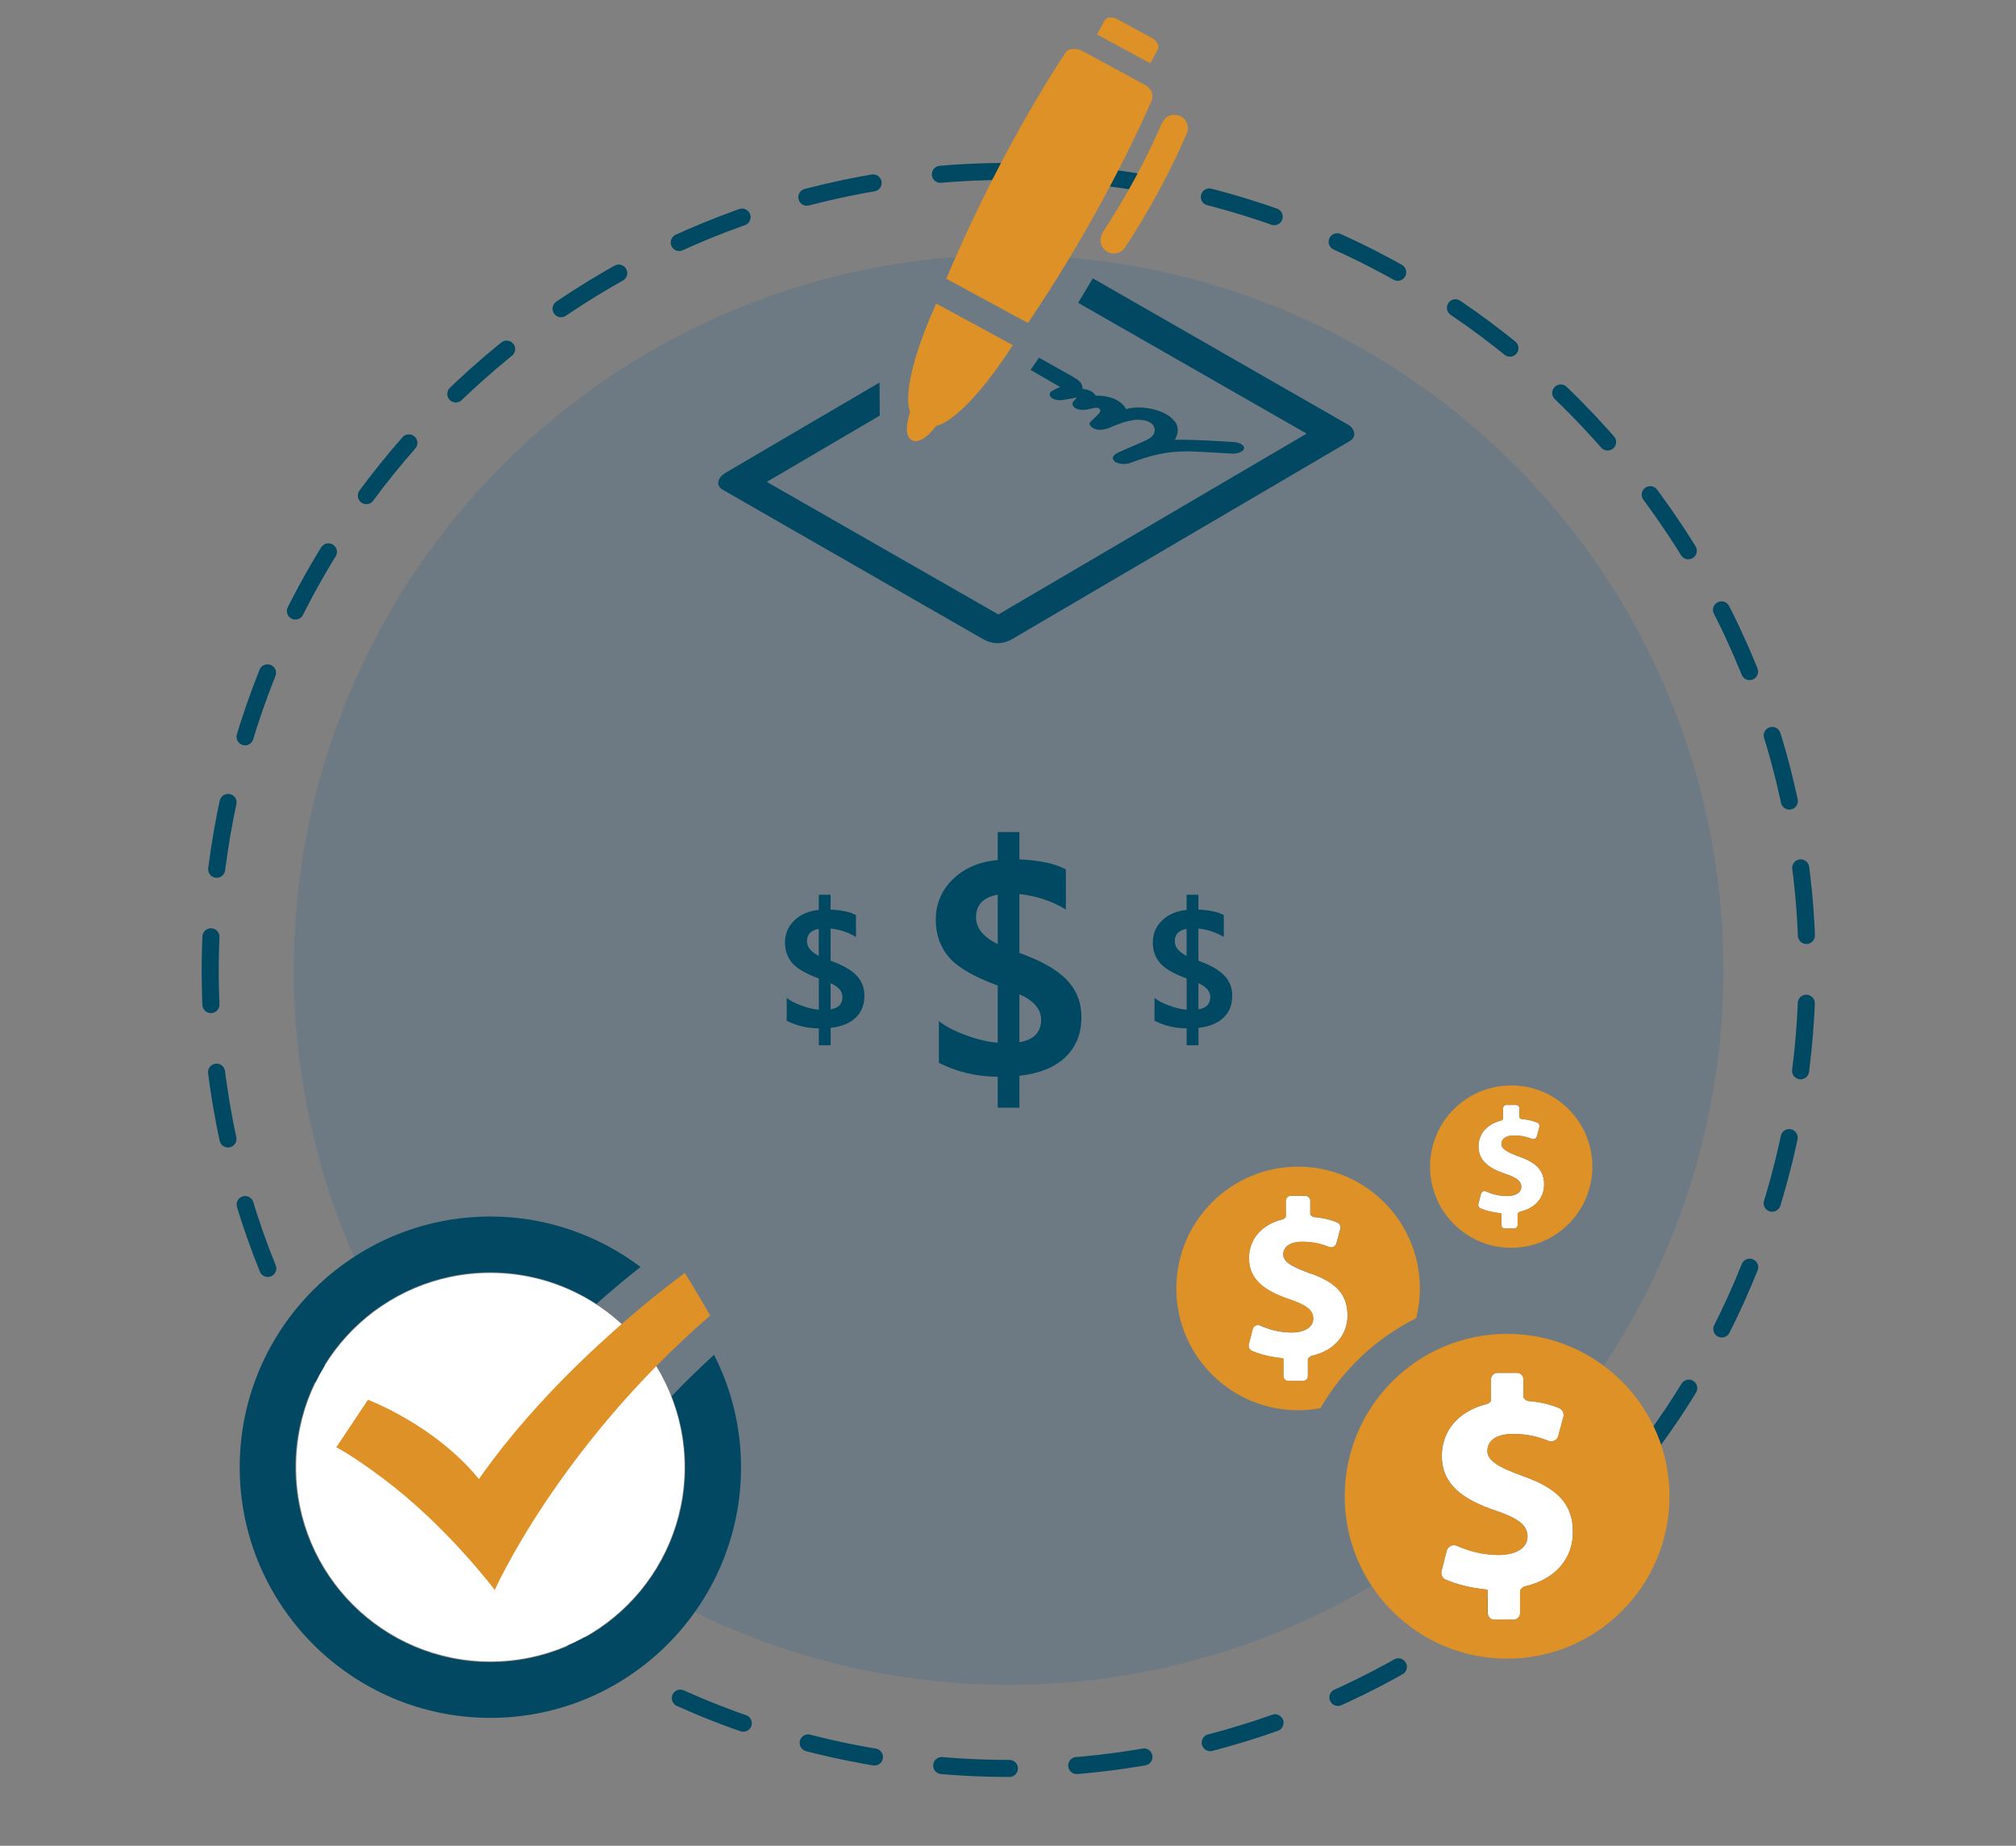 <?xml version="1.0" encoding="UTF-8"?><svg id="Layer_1" xmlns="http://www.w3.org/2000/svg" viewBox="0 0 355 325"><rect x="0" y="0" width="355" height="325" fill="#808080" stroke="none"/><defs><style>.cls-1{fill:#fff;}.cls-2{fill:#dd9127;}.cls-3{fill:none;stroke:#014862;stroke-dasharray:0 0 11.94 11.94;stroke-linecap:round;stroke-miterlimit:10;stroke-width:3px;}.cls-4{fill:#005b97;opacity:.15;}.cls-5{fill:#014862;}.cls-6{fill:#034862;}</style></defs><g><path class="cls-3" d="M177.75,311.38c-4.85,0-9.76-.25-14.61-.76-37.35-3.87-70.96-22.05-94.64-51.19-23.68-29.15-34.59-65.77-30.72-103.12,3.6-34.81,19.93-66.84,45.97-90.19,25.85-23.18,59.14-35.94,93.73-35.94,4.85,0,9.76,.25,14.61,.76,37.35,3.87,70.96,22.05,94.64,51.19,23.68,29.15,34.59,65.77,30.72,103.12-3.6,34.81-19.93,66.84-45.97,90.19-25.85,23.18-59.14,35.94-93.73,35.94Z"/><ellipse class="cls-4" cx="177.61" cy="170.78" rx="125.86" ry="125.87"/></g><g><path class="cls-5" d="M179.51,167.81v-10.39c3.03,.33,5.76,1.24,8.18,2.73v-7.06c-1.8-1.01-4.53-1.6-8.18-1.78v-4.8h-3.82v4.91c-3.28,.32-5.92,1.46-7.92,3.41-1.99,1.96-2.99,4.33-2.99,7.11,0,2.59,.77,4.78,2.3,6.58,1.53,1.8,4.4,3.47,8.61,5.01v10.06c-1.65-.11-3.52-.55-5.62-1.32-2.1-.77-3.68-1.6-4.74-2.5v7.37c3.2,1.61,6.65,2.43,10.36,2.45v5.45h3.82v-5.62c3.51-.39,6.2-1.48,8.09-3.27,1.88-1.79,2.83-4.16,2.83-7.08,0-2.54-.85-4.71-2.54-6.5-1.69-1.79-4.48-3.39-8.38-4.78Zm-3.82-1.57c-2.55-1.26-3.82-2.84-3.82-4.73,0-2.19,1.27-3.52,3.82-3.98v8.71Zm3.82,17.26v-8.44c2.55,1.15,3.82,2.64,3.82,4.46,0,2.24-1.27,3.57-3.82,3.98Z"/><path class="cls-5" d="M211.03,169.16v-5.67c1.65,.18,3.14,.68,4.47,1.49v-3.85c-.98-.55-2.47-.88-4.47-.97v-2.62h-2.08v2.68c-1.79,.17-3.23,.79-4.32,1.86-1.09,1.07-1.63,2.36-1.63,3.88,0,1.41,.42,2.61,1.26,3.59,.84,.98,2.4,1.9,4.7,2.74v5.49c-.9-.06-1.92-.3-3.07-.72-1.15-.42-2.01-.87-2.59-1.36v4.03c1.75,.88,3.63,1.33,5.66,1.34v2.98h2.08v-3.07c1.92-.21,3.39-.81,4.41-1.79,1.03-.98,1.54-2.27,1.54-3.87,0-1.39-.46-2.57-1.39-3.55-.92-.98-2.45-1.85-4.57-2.61Zm-2.08-.86c-1.39-.69-2.08-1.55-2.08-2.58,0-1.2,.69-1.92,2.08-2.17v4.76Zm2.08,9.42v-4.61c1.39,.63,2.09,1.44,2.09,2.44,0,1.22-.69,1.95-2.09,2.17Z"/><path class="cls-5" d="M146.26,169.16v-5.67c1.65,.18,3.14,.68,4.47,1.49v-3.85c-.98-.55-2.47-.88-4.47-.97v-2.62h-2.08v2.68c-1.79,.17-3.23,.79-4.32,1.86-1.09,1.07-1.63,2.36-1.63,3.88,0,1.41,.42,2.61,1.26,3.59,.84,.98,2.4,1.9,4.7,2.74v5.49c-.9-.06-1.92-.3-3.07-.72-1.15-.42-2.01-.87-2.59-1.36v4.03c1.75,.88,3.63,1.33,5.66,1.34v2.98h2.08v-3.07c1.92-.21,3.39-.81,4.41-1.79,1.03-.98,1.54-2.27,1.54-3.87,0-1.39-.46-2.57-1.39-3.55-.92-.98-2.45-1.85-4.57-2.61Zm-2.08-.86c-1.39-.69-2.08-1.55-2.08-2.58,0-1.2,.69-1.92,2.08-2.17v4.76Zm2.08,9.42v-4.61c1.39,.63,2.09,1.44,2.09,2.44,0,1.22-.69,1.95-2.09,2.17Z"/></g><g><path class="cls-6" d="M127.76,83.25l27.12-15.9,.04,5.83-19.89,11.67,40.78,23.34,54.27-31.84-40.23-23.03,2.59-4.31,45.11,25.86c.78,.45,1.58,1.98,.1,2.81l-59.31,34.79c-1.76,1.03-3.53,1.02-5.21,.08l-45.89-26.33c-1.32-.78-.79-2.2,.51-2.96Z"/><path class="cls-2" d="M201.53,14.9c-4.39-2.37-6.58-3.56-10.96-5.94-.65-.35-2.27-.73-2.99,.37-8.09,12.41-15.3,26.36-20.95,39.75l14.39,7.79c8.11-11.99,15.85-25.74,21.83-39.27,0,0,.58-1.68-1.32-2.71Z"/><path class="cls-2" d="M160.53,77.5c1.01,.55,2.52-.16,4.35-2.52,0,0,4.53-.44,13.48-14.21l-13.51-7.32c-6.83,15.31-4.58,19.07-4.58,19.07-.46,1.4-1.15,4.2,.27,4.97Z"/><path class="cls-2" d="M194.83,44.24c1.09,.74,2.57,.42,3.29-.68,4.18-6.35,7.81-13.05,10.85-20.02,.53-1.2-.03-2.66-1.22-3.13-1.08-.42-2.41-.19-3.12,1.23-2.94,6.73-6.44,13.18-10.47,19.31-.64,1.19-.44,2.52,.69,3.29Z"/><path class="cls-2" d="M203.88,8.71c.34-.62-.12-1.52-1.02-2.01l-6.12-3.32c-.9-.49-1.9-.38-2.24,.24l-1.32,2.44,9.38,5.09,1.32-2.44Z"/><path class="cls-6" d="M206.96,74.34c-1.63-2.38-6.38-3.06-8.66-2.3-.84-1.63-3.12-2.46-5.35-2.37-.53-.9-1.69-1.16-2.31-1.19-.05-.99-.33-1.37-2.11-2.37l-5.57-3.13-1.48,2.16,5.19,3c-.33,.15-1.61,.69-1.74,.99-.41,1.01,1.09,1.39,1.82,1.34,.48-.03,2.11-.31,2.89-.49l-.69,.78c-.42,.63,.52,1.88,2.98,1.24,1.28-.33,1.75-.26,1.81,.29,.07,.62-2.02,1.94-1.88,2.37,.27,.83,1.63,1.46,3.62,.62,.66-.28,3.08-1.38,4.9-1.37,1.59,0,2.68,.54,2.91,1.46,.18,.7-.21,1.46-.98,1.88-.91,.55-4.17,1.82-5.36,2.41-.66,.33-1.53,.92-.54,1.7,.67,.38,1.86,.46,2.66,.14,1.75-.67,3.32-1.15,4.8-1.48,1.77-.39,3.39-.55,5.4-.55,1.45,.02,5.74,.28,7.59,.4,1.22,.08,2.17-.44,2.22-.93,.05-.56-.78-1.03-1.77-1.1-2.65-.18-7.8-.49-10.42-.4,.7-1.25,.62-2.33,.09-3.11Z"/></g><g><path class="cls-1" d="M270.62,200.09c-.05,.2-.16,.34-.34,.42-.18,.09-.36,.1-.54,.02-.71-.29-1.74-.6-3.1-.6-1.71,0-2.26,.77-2.26,1.5,0,.84,.92,1.42,3.17,2.24,3.14,1.1,4.36,2.55,4.36,4.94,0,2.21-1.47,4.1-4.16,4.73-.22,.05-.41,.2-.5,.4v1.98c0,.32-.25,.58-.57,.58h-1.72c-.32,0-.57-.26-.57-.58v-2.03c-.08-.05-.17-.07-.26-.08-1.28-.13-2.54-.45-3.42-.84-.3-.13-.45-.45-.38-.77l.46-1.77c.05-.2,.17-.34,.35-.43,.18-.08,.37-.09,.55,0,1.02,.45,2.29,.81,3.66,.81,1.52,0,2.55-.6,2.55-1.63s-.84-1.63-2.81-2.29c-2.81-.94-4.73-2.26-4.73-4.8,0-2.2,1.43-3.93,3.94-4.57,.16-.05,.3-.14,.39-.27v-1.91c0-.32,.25-.57,.57-.57h1.71c.32,0,.58,.25,.58,.57v1.59c.09,.19,.26,.32,.49,.33,1.11,.09,1.93,.32,2.64,.6,.32,.13,.49,.46,.4,.78l-.44,1.66Z"/><path class="cls-1" d="M230.74,224.21c4.7,1.66,6.54,3.83,6.54,7.42,0,3.3-2.2,6.16-6.25,7.09-.32,.08-.6,.3-.74,.59v2.99c0,.47-.39,.86-.86,.86h-2.58c-.47,0-.86-.39-.86-.86v-3.06c-.12-.06-.25-.1-.4-.11-1.91-.19-3.81-.68-5.14-1.26-.44-.2-.68-.68-.56-1.15l.68-2.65c.07-.3,.25-.51,.52-.65,.28-.13,.56-.14,.84,0,1.52,.68,3.42,1.21,5.49,1.21,2.28,0,3.82-.9,3.82-2.44s-1.26-2.44-4.22-3.42c-4.23-1.42-7.1-3.4-7.1-7.22,0-3.29,2.15-5.89,5.91-6.85,.25-.06,.45-.22,.58-.41v-2.85c0-.48,.39-.87,.86-.87h2.58c.47,0,.86,.39,.86,.87v2.37c.14,.28,.39,.48,.73,.5,1.67,.14,2.89,.5,3.96,.91,.48,.18,.73,.68,.6,1.18l-.67,2.49c-.07,.29-.24,.5-.51,.63-.27,.14-.54,.14-.82,.03-1.06-.43-2.6-.9-4.64-.9-2.56,0-3.4,1.14-3.4,2.24,0,1.25,1.38,2.13,4.76,3.34Z"/><path class="cls-1" d="M274.5,247.91c.63,.24,.96,.91,.8,1.57l-.89,3.33c-.1,.38-.32,.67-.68,.84-.35,.18-.72,.19-1.09,.04-1.42-.58-3.47-1.21-6.19-1.21-3.42,0-4.53,1.52-4.53,2.99,0,1.69,1.84,2.84,6.35,4.47,6.26,2.21,8.72,5.1,8.72,9.88,0,4.41-2.93,8.21-8.33,9.46-.42,.11-.8,.4-.98,.78v3.98c0,.63-.51,1.14-1.14,1.14h-3.42c-.63,0-1.14-.51-1.14-1.14v-4.06c-.17-.09-.34-.14-.53-.15-2.55-.25-5.08-.91-6.85-1.69-.59-.26-.9-.9-.75-1.53l.91-3.53c.1-.4,.34-.68,.7-.87,.37-.17,.74-.18,1.11-.02,2.04,.91,4.58,1.61,7.32,1.61,3.06,0,5.1-1.21,5.1-3.25s-1.69-3.25-5.62-4.57c-5.63-1.89-9.47-4.52-9.47-9.63,0-4.39,2.87-7.86,7.89-9.13,.33-.09,.59-.29,.77-.55v-3.8c0-.63,.51-1.14,1.14-1.14h3.43c.63,0,1.14,.51,1.14,1.14v3.16c.18,.37,.52,.63,.97,.67,2.22,.18,3.86,.65,5.28,1.21Z"/><path class="cls-2" d="M265.38,234.86c15.79,0,28.6,12.81,28.6,28.6s-12.81,28.59-28.6,28.59-28.59-12.8-28.59-28.59,12.8-28.6,28.59-28.6Zm9.92,14.62c.16-.66-.17-1.32-.8-1.57-1.42-.56-3.06-1.03-5.28-1.21-.45-.04-.79-.3-.97-.67v-3.16c0-.63-.51-1.14-1.14-1.14h-3.43c-.63,0-1.14,.51-1.14,1.14v3.8c-.17,.26-.43,.46-.77,.55-5.02,1.27-7.89,4.74-7.89,9.13,0,5.1,3.84,7.73,9.47,9.63,3.94,1.32,5.62,2.57,5.62,4.57s-2.05,3.25-5.1,3.25c-2.74,0-5.28-.7-7.32-1.61-.37-.16-.74-.15-1.11,.02-.36,.18-.6,.47-.7,.87l-.91,3.53c-.15,.63,.15,1.27,.75,1.53,1.77,.78,4.3,1.43,6.85,1.69,.19,.02,.36,.06,.53,.15v4.06c0,.63,.51,1.14,1.14,1.14h3.42c.63,0,1.14-.51,1.14-1.14v-3.98c.18-.39,.56-.68,.98-.78,5.4-1.25,8.33-5.06,8.33-9.46,0-4.78-2.45-7.67-8.72-9.88-4.52-1.63-6.35-2.79-6.35-4.47,0-1.47,1.12-2.99,4.53-2.99,2.72,0,4.77,.63,6.19,1.21,.37,.15,.74,.14,1.09-.04,.36-.17,.59-.46,.68-.84l.89-3.33Z"/><path class="cls-2" d="M266.11,191.12c7.9,0,14.29,6.4,14.29,14.29s-6.4,14.3-14.29,14.3-14.29-6.41-14.29-14.3,6.4-14.29,14.29-14.29Zm5.8,17.48c0-2.39-1.23-3.84-4.36-4.94-2.25-.81-3.17-1.4-3.17-2.24,0-.73,.55-1.5,2.26-1.5,1.36,0,2.39,.32,3.1,.6,.18,.08,.36,.07,.54-.02,.18-.08,.3-.23,.34-.42l.44-1.66c.09-.32-.08-.66-.4-.78-.71-.28-1.53-.51-2.64-.6-.23-.02-.4-.14-.49-.33v-1.59c0-.32-.26-.57-.58-.57h-1.71c-.32,0-.57,.25-.57,.57v1.91c-.09,.13-.23,.23-.39,.27-2.51,.64-3.94,2.37-3.94,4.57,0,2.54,1.92,3.87,4.73,4.8,1.97,.66,2.81,1.29,2.81,2.29s-1.03,1.63-2.55,1.63c-1.37,0-2.64-.36-3.66-.81-.18-.08-.37-.07-.55,0-.18,.09-.31,.23-.35,.43l-.46,1.77c-.07,.32,.08,.64,.38,.77,.88,.39,2.15,.71,3.42,.84,.09,0,.18,.04,.26,.08v2.03c0,.32,.25,.58,.57,.58h1.72c.32,0,.57-.26,.57-.58v-1.98c.09-.2,.28-.34,.5-.4,2.69-.63,4.16-2.52,4.16-4.73Z"/><path class="cls-2" d="M250.03,226.86c0,1.8-.23,3.56-.65,5.24-7.06,3.52-12.93,9.05-16.86,15.85-1.28,.23-2.59,.36-3.93,.36-11.84,0-21.45-9.6-21.45-21.44s9.61-21.45,21.45-21.45,21.44,9.61,21.44,21.45Zm-12.74,4.77c0-3.59-1.84-5.76-6.54-7.42-3.38-1.22-4.76-2.09-4.76-3.34,0-1.11,.84-2.24,3.4-2.24,2.04,0,3.58,.47,4.64,.9,.28,.12,.55,.11,.82-.03,.27-.13,.44-.34,.51-.63l.67-2.49c.13-.5-.13-1-.6-1.18-1.06-.41-2.29-.77-3.96-.91-.34-.02-.59-.22-.73-.5v-2.37c0-.48-.39-.87-.86-.87h-2.58c-.47,0-.86,.39-.86,.87v2.85c-.13,.2-.32,.35-.58,.41-3.77,.96-5.91,3.56-5.91,6.85,0,3.82,2.88,5.8,7.1,7.22,2.96,.98,4.22,1.93,4.22,3.42s-1.54,2.44-3.82,2.44c-2.06,0-3.97-.53-5.49-1.21-.28-.13-.56-.12-.84,0-.27,.14-.45,.35-.52,.65l-.68,2.65c-.12,.48,.12,.96,.56,1.15,1.32,.58,3.23,1.07,5.14,1.26,.14,0,.28,.05,.4,.11v3.06c0,.47,.39,.86,.86,.86h2.58c.47,0,.86-.39,.86-.86v-2.99c.14-.29,.41-.5,.74-.59,4.05-.94,6.25-3.79,6.25-7.09Z"/></g><g><circle class="cls-1" cx="86.35" cy="258.34" r="34.2"/><g><path class="cls-6" d="M118.27,245.81c1.53,3.89,2.4,8.1,2.4,12.53,0,18.93-15.4,34.33-34.33,34.33s-34.33-15.4-34.33-34.33,15.4-34.33,34.33-34.33c6.89,0,13.3,2.06,18.69,5.57,3.01-2.66,5.67-4.85,7.76-6.5-7.38-5.55-16.52-8.88-26.44-8.88-24.34,0-44.14,19.8-44.14,44.14s19.8,44.14,44.14,44.14,44.14-19.8,44.14-44.14c0-7.13-1.74-13.84-4.75-19.8-2.66,2.43-5.14,4.86-7.46,7.28Z"/><path class="cls-2" d="M84.33,260.42c-7.82-9.58-19.54-13.95-19.54-13.95l-5.58,8.37s2.48,1.16,8.37,5.58c11.16,8.37,19.54,19.54,19.54,19.54,0,0,11.16-25.12,37.92-48.31-2.07-3.72-4.43-7.51-4.43-7.51,0,0-21.78,15.54-36.28,36.28Z"/></g></g></svg>